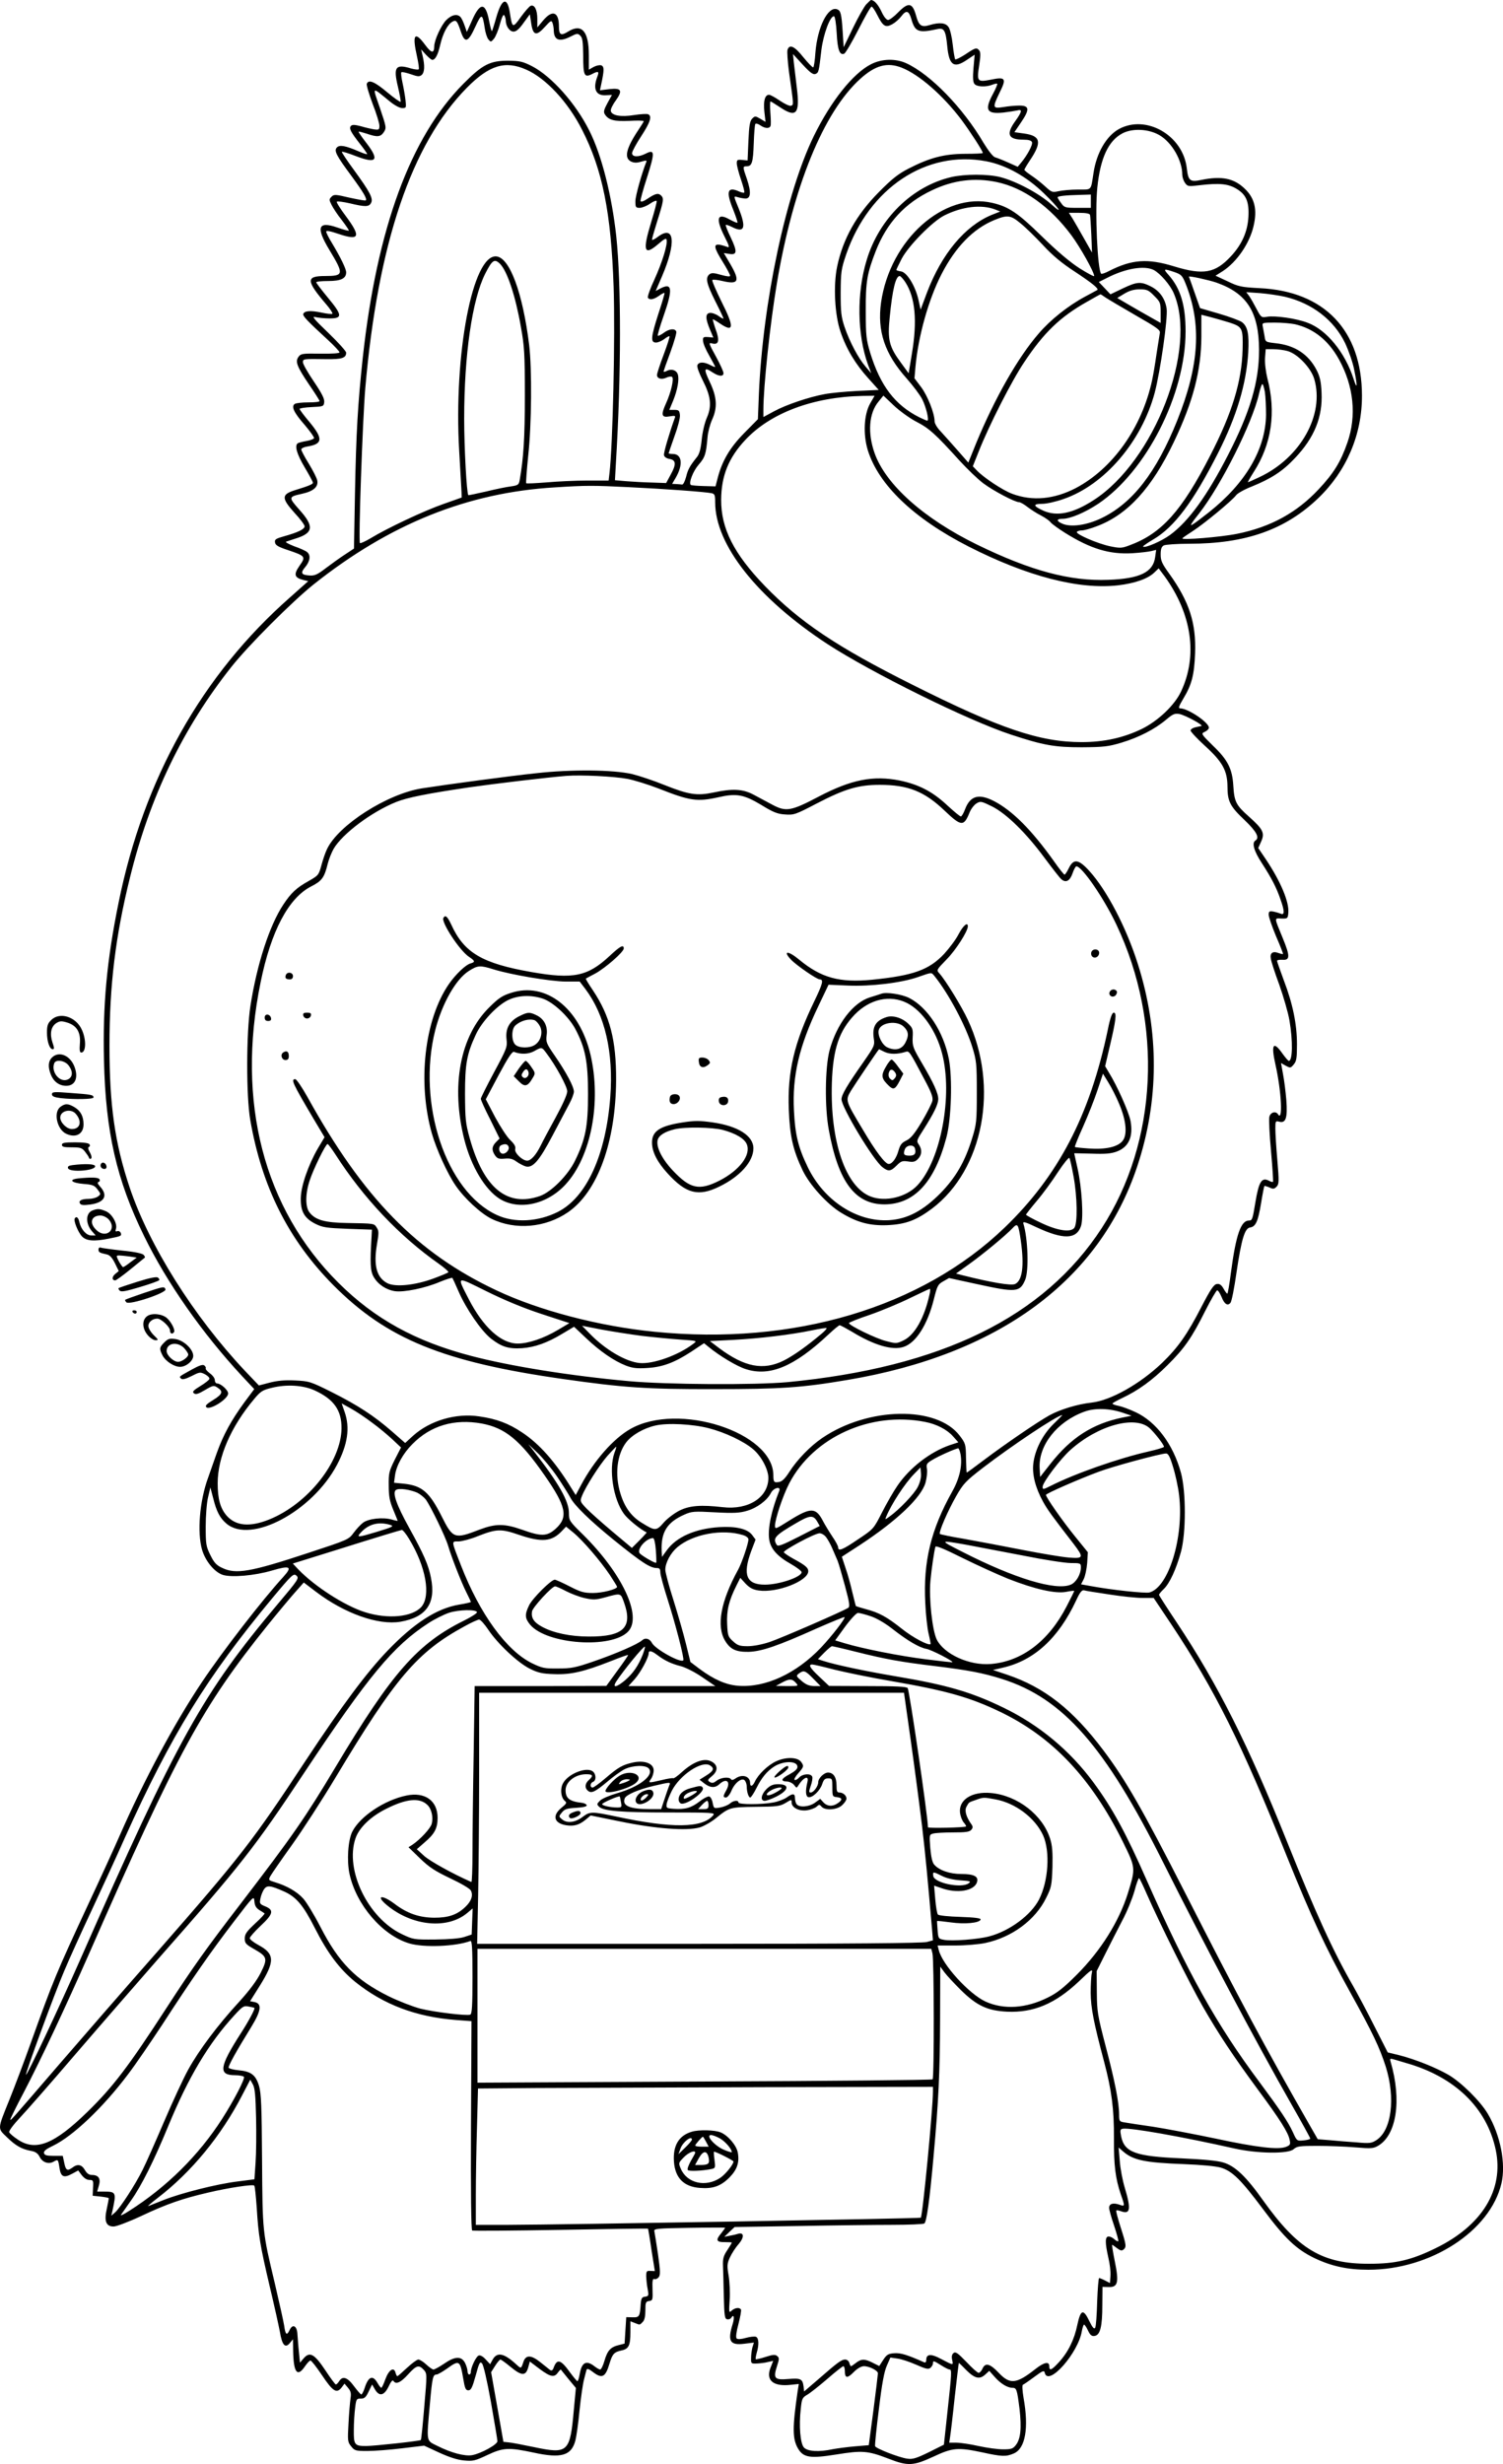<?xml version="1.0" encoding="UTF-8"?>
<svg xmlns="http://www.w3.org/2000/svg" version="1.0" viewBox="0 0 904.211 1481.858" preserveAspectRatio="xMidYMid meet">
  <g transform="translate(-586.748,1737) scale(0.1,-0.1)" fill="#000000" stroke="none">
    <path d="M11079 17344 c-13 -14 -49 -78 -80 -142 l-56 -116 -6 95 c-7 106 -12 125 -33 133 -55 21 -119 -107 -131 -261 -3 -46 -9 -86 -13 -88 -4 -2 -30 25 -59 60 -53 67 -84 82 -96 45 -3 -11 1 -70 9 -132 29 -204 29 -198 12 -204 -8 -3 -38 11 -66 30 -29 20 -58 36 -66 36 -25 0 -35 -38 -28 -102 l7 -61 -32 19 c-29 17 -32 17 -48 1 -14 -14 -19 -41 -23 -135 l-5 -117 -32 3 c-29 3 -33 1 -33 -20 0 -13 11 -56 25 -97 14 -41 23 -76 20 -79 -3 -3 -16 0 -30 6 -72 33 -82 1 -35 -113 15 -38 26 -72 24 -74 -2 -3 -22 6 -45 18 -77 44 -88 9 -33 -101 29 -57 32 -69 17 -63 -10 4 -30 10 -45 13 -40 6 -36 -17 17 -102 25 -40 45 -78 45 -84 0 -7 -18 -5 -55 5 -44 13 -58 13 -70 3 -25 -21 -17 -56 35 -160 28 -55 50 -102 50 -105 0 -4 -14 3 -30 15 -17 12 -40 20 -53 18 -27 -4 -26 -35 3 -103 l19 -45 -32 3 c-28 2 -32 -1 -30 -23 0 -14 17 -54 37 -88 20 -35 36 -66 36 -68 0 -3 -13 2 -30 11 -38 20 -69 19 -77 -1 -4 -10 10 -47 32 -91 49 -96 56 -154 25 -225 -13 -29 -27 -89 -31 -132 -6 -57 -14 -87 -29 -105 -43 -54 -54 -74 -65 -119 -7 -26 -17 -47 -24 -46 -6 1 -22 2 -36 3 l-24 1 20 34 c48 81 40 146 -16 146 -14 0 -25 2 -25 4 0 2 16 48 35 102 20 54 35 111 33 128 -3 27 -7 31 -33 31 l-31 0 23 55 c26 64 38 129 28 159 -8 25 -38 35 -65 21 -11 -6 -20 -8 -20 -4 0 4 18 56 41 117 22 60 38 116 35 123 -8 21 -43 17 -76 -8 -16 -12 -32 -19 -35 -17 -3 3 13 57 35 120 56 160 52 201 -18 165 l-30 -16 38 88 c87 203 76 314 -26 237 -18 -14 -34 -21 -34 -16 0 6 13 52 29 103 42 133 43 144 26 162 -18 17 -34 13 -85 -21 -21 -14 -36 -19 -39 -12 -2 6 16 71 40 145 47 148 46 168 -9 140 -43 -22 -82 -21 -82 3 0 10 25 56 55 102 55 84 67 122 41 132 -7 3 -45 1 -84 -5 -79 -13 -135 -3 -140 25 -2 9 11 37 29 61 44 62 36 78 -37 70 l-57 -7 7 34 c19 88 19 108 1 116 -11 3 -30 -1 -47 -10 l-28 -16 0 87 c0 145 -43 193 -125 142 -43 -27 -55 -20 -55 31 0 88 -39 102 -94 37 l-36 -43 0 51 c0 55 -17 88 -40 79 -8 -3 -35 -34 -59 -67 -49 -69 -52 -68 -66 24 -15 100 -49 89 -82 -27 -12 -43 -24 -80 -26 -82 -3 -2 -10 25 -17 61 -21 112 -54 114 -102 5 l-32 -71 -13 37 c-7 21 -18 44 -24 51 -19 23 -55 16 -88 -18 -30 -31 -71 -120 -71 -156 -1 -45 -17 -43 -54 7 -64 87 -80 65 -50 -68 9 -40 14 -75 10 -78 -3 -3 -23 -1 -45 5 -94 29 -108 9 -80 -108 11 -46 18 -87 17 -92 -2 -4 -38 21 -81 57 -76 64 -112 79 -123 51 -3 -7 13 -61 35 -120 23 -58 41 -118 41 -132 0 -24 -3 -26 -32 -22 -18 3 -54 11 -80 19 -35 9 -51 10 -59 2 -14 -14 -2 -37 57 -112 24 -30 42 -57 40 -58 -2 -2 -24 5 -49 16 -81 35 -115 41 -132 25 -20 -20 -6 -47 88 -174 71 -97 94 -136 85 -145 -3 -3 -46 5 -97 16 -85 20 -94 21 -109 6 -15 -15 -15 -19 0 -49 9 -18 36 -60 62 -92 25 -33 44 -61 42 -63 -2 -2 -34 6 -70 19 -116 40 -129 1 -47 -135 89 -147 87 -157 -26 -157 -117 0 -115 -28 11 -175 21 -25 36 -48 33 -52 -4 -3 -33 0 -65 7 -66 14 -103 11 -110 -8 -4 -13 23 -41 151 -159 37 -34 67 -67 67 -72 0 -6 -45 -9 -116 -8 -105 2 -117 0 -130 -18 -22 -29 -11 -58 61 -165 36 -52 65 -98 65 -102 0 -5 -30 -8 -67 -8 -38 0 -74 -4 -82 -9 -23 -15 -6 -52 59 -126 33 -39 58 -74 57 -80 -2 -5 -22 -13 -45 -17 -23 -4 -47 -10 -52 -13 -22 -13 -8 -64 40 -145 28 -47 50 -88 50 -93 0 -9 -24 -19 -105 -44 -85 -26 -86 -48 -6 -137 34 -36 61 -73 61 -81 0 -18 -41 -37 -123 -60 -50 -14 -58 -19 -55 -37 2 -17 19 -27 80 -47 104 -35 106 -39 67 -94 -36 -52 -31 -71 23 -85 l30 -7 -109 -97 c-530 -466 -881 -1090 -1032 -1836 -71 -347 -96 -617 -88 -950 10 -431 76 -719 242 -1057 137 -280 350 -584 588 -840 l74 -79 -59 -79 c-79 -108 -127 -195 -167 -307 -18 -52 -42 -119 -52 -148 -51 -139 -66 -328 -36 -432 20 -68 74 -134 124 -151 53 -17 192 -5 297 26 109 32 124 24 69 -37 -129 -141 -364 -445 -490 -633 -168 -251 -347 -586 -496 -925 -30 -69 -115 -255 -190 -415 -192 -413 -209 -454 -344 -830 -41 -115 -99 -268 -128 -340 -74 -183 -73 -173 -17 -227 53 -52 90 -73 145 -83 28 -5 42 -15 53 -36 16 -33 53 -46 82 -30 29 16 29 16 37 -35 8 -56 26 -64 76 -37 l37 20 21 -28 c14 -18 31 -29 46 -29 23 0 25 -3 22 -48 l-2 -47 48 -5 c26 -3 48 -7 49 -10 0 -3 -5 -31 -12 -63 -17 -75 -5 -107 41 -107 17 0 91 28 168 64 151 71 245 104 401 140 123 29 268 51 277 42 4 -3 10 -64 15 -134 10 -165 20 -225 78 -472 27 -113 54 -235 61 -272 13 -81 32 -103 60 -69 l19 23 1 -68 c2 -133 25 -163 71 -95 13 19 28 35 33 35 6 0 37 -40 70 -89 65 -97 87 -111 117 -74 l18 24 21 -25 c17 -20 20 -33 15 -65 -3 -22 -9 -89 -12 -150 -6 -103 -5 -112 16 -137 20 -26 27 -28 97 -28 42 0 136 7 209 16 l133 16 91 -42 c61 -28 111 -44 150 -47 53 -5 66 -2 140 33 96 45 128 46 279 14 165 -36 226 -18 250 73 6 23 18 105 25 182 8 77 20 160 27 185 6 25 13 51 15 58 3 9 14 6 37 -12 57 -44 77 -33 102 52 17 56 27 67 73 77 42 9 52 30 52 109 l0 66 26 -10 c32 -13 30 -13 48 6 11 10 16 34 16 69 0 48 2 54 23 57 21 3 22 7 20 70 -2 52 1 66 11 62 7 -3 19 2 26 11 11 13 10 37 -4 138 -10 67 -20 129 -22 139 -4 15 16 17 208 20 117 2 215 2 217 1 2 -1 -9 -16 -23 -34 -35 -41 -29 -54 23 -53 22 0 41 -1 41 -3 0 -2 -12 -22 -27 -45 -23 -34 -28 -51 -26 -97 1 -31 4 -114 5 -186 3 -111 5 -130 20 -133 9 -2 19 2 23 7 17 28 23 6 10 -36 -32 -103 -16 -129 71 -118 l57 7 -9 -29 c-4 -15 -8 -44 -8 -63 -1 -34 0 -35 34 -34 19 1 49 4 67 9 l32 7 -16 -41 c-30 -76 16 -115 122 -103 l48 5 -7 -44 c-32 -220 -32 -288 4 -347 32 -52 73 -58 229 -33 155 25 188 23 313 -25 118 -46 149 -44 271 12 115 54 147 57 297 25 114 -25 140 -26 186 -6 70 29 92 153 59 335 -7 43 -9 76 -4 78 5 2 36 23 68 47 53 39 60 42 64 24 22 -83 202 121 223 253 4 21 10 38 13 38 4 0 15 -16 24 -36 13 -27 22 -35 40 -32 33 5 46 56 46 184 l1 111 37 -1 c56 -2 63 28 37 155 -11 54 -18 99 -16 99 2 0 15 -9 29 -20 20 -15 29 -17 39 -9 19 16 18 26 -17 135 -17 53 -29 98 -26 100 2 3 15 1 28 -4 56 -21 62 11 24 138 -14 45 -28 119 -31 164 l-7 81 24 -21 c62 -55 129 -70 372 -79 101 -4 188 -12 219 -21 69 -21 120 -71 254 -250 132 -177 200 -241 309 -294 103 -49 199 -70 325 -70 374 0 733 233 800 519 28 118 -6 291 -82 419 -45 76 -159 189 -238 235 -77 44 -197 92 -294 117 l-70 17 -81 159 c-44 88 -102 196 -127 240 -121 210 -226 440 -398 869 -234 584 -416 945 -661 1314 -60 90 -109 166 -109 170 0 4 13 20 29 35 35 34 74 118 103 223 31 113 31 363 0 476 -47 171 -147 305 -272 364 -36 17 -82 34 -102 38 -21 4 -38 10 -38 14 0 3 26 18 58 33 96 45 183 108 273 198 102 101 146 164 228 328 34 67 66 122 71 122 6 0 17 -18 26 -39 17 -44 37 -57 54 -36 7 8 23 89 36 181 30 203 50 268 82 272 34 5 48 37 66 146 9 55 18 101 20 103 2 2 15 -2 30 -8 22 -11 29 -10 43 4 15 15 16 30 5 159 -7 79 -12 164 -12 191 0 45 1 47 24 41 39 -10 50 23 42 130 -4 50 -13 121 -20 157 l-12 66 28 -16 c28 -15 30 -15 49 8 16 19 19 39 19 120 0 121 -25 244 -79 385 -22 60 -41 113 -41 118 0 4 15 7 32 6 47 -4 47 22 3 129 -53 129 -53 121 -8 119 36 -1 38 0 41 34 6 65 -46 189 -135 322 l-46 68 17 38 c24 52 12 75 -72 150 -79 70 -89 90 -95 187 -6 101 -33 155 -122 240 -73 72 -73 73 -49 84 13 6 24 17 24 25 0 31 -124 115 -172 116 -13 0 -10 11 18 58 51 84 66 143 71 272 7 182 -34 310 -154 478 -45 62 -53 80 -53 117 0 34 5 47 19 55 11 5 80 10 153 10 339 0 578 84 776 274 170 163 264 383 263 618 -1 391 -226 627 -616 645 -110 6 -126 9 -192 41 l-73 34 43 27 c85 55 162 167 186 272 23 98 7 167 -53 224 -65 63 -139 78 -261 53 -69 -14 -79 -6 -88 71 -23 197 -244 324 -408 235 -76 -42 -135 -144 -153 -264 -17 -109 -8 -100 -94 -100 -42 0 -95 -5 -117 -10 -37 -8 -41 -7 -81 30 -23 21 -60 50 -83 65 -22 15 -41 30 -41 34 0 3 15 29 33 56 74 110 66 148 -35 162 l-58 8 40 59 c53 78 51 101 -10 101 -25 0 -69 -4 -97 -9 -65 -10 -66 -4 -21 89 42 84 34 94 -53 76 -82 -16 -86 -12 -71 85 9 57 9 80 1 90 -16 20 -23 18 -84 -23 -31 -20 -58 -33 -61 -30 -3 3 -10 43 -15 89 -5 45 -16 93 -25 105 -17 26 -54 30 -115 12 -48 -15 -64 -3 -80 55 -22 81 -46 85 -109 21 -24 -25 -51 -45 -60 -45 -10 0 -26 20 -40 51 -20 42 -44 69 -63 69 -2 0 -14 -12 -28 -26z m65 -62 c36 -71 50 -80 91 -58 18 10 42 31 54 47 30 40 46 36 61 -15 22 -78 42 -86 157 -61 40 9 50 -8 59 -101 11 -118 40 -138 120 -83 l45 30 -7 -80 c-5 -59 -3 -85 6 -96 14 -17 66 -20 106 -5 15 6 29 9 31 6 2 -2 -9 -30 -26 -61 -52 -97 -38 -122 62 -112 34 4 72 10 85 13 31 9 28 -8 -13 -65 -57 -79 -42 -111 50 -111 31 0 47 -5 51 -15 6 -15 -29 -80 -66 -124 l-20 -24 -58 26 c-31 14 -67 28 -78 31 -13 4 -40 39 -69 86 -124 212 -321 414 -466 480 -64 29 -146 27 -211 -6 -109 -55 -242 -223 -344 -431 -168 -344 -307 -998 -331 -1551 l-6 -153 -81 -82 c-86 -87 -133 -166 -160 -268 l-14 -54 -72 2 c-40 1 -74 4 -77 7 -13 13 14 83 48 122 38 44 44 62 53 164 2 30 15 78 27 105 34 74 30 137 -14 229 -38 80 -34 91 18 56 37 -24 65 -26 65 -4 0 10 -21 55 -46 101 -45 82 -45 84 -20 77 38 -9 44 19 18 88 -11 32 -18 58 -16 58 3 0 22 -11 42 -25 85 -58 88 -23 11 129 -34 69 -60 129 -56 132 4 4 31 1 61 -6 97 -23 107 -1 47 102 l-39 66 33 -5 c47 -8 49 14 9 98 -19 39 -33 74 -30 76 2 3 18 -3 35 -11 78 -41 90 -6 41 114 -29 71 -30 72 -7 65 12 -4 33 -8 47 -9 34 -2 38 37 11 117 -26 74 -26 77 -2 77 32 0 39 22 43 137 2 61 6 115 10 118 4 4 17 0 30 -9 27 -19 55 -21 61 -3 3 6 2 42 -1 80 -3 37 -2 67 1 67 3 0 28 -16 57 -35 98 -66 121 -40 101 118 -7 56 -15 125 -18 152 l-5 50 58 -63 c44 -48 63 -62 77 -57 20 8 21 14 36 145 12 95 53 206 76 202 6 -1 13 -46 16 -101 5 -101 18 -135 45 -124 8 3 46 68 85 144 39 77 74 139 80 139 5 0 20 -22 33 -48z m-2234 -34 c0 -35 23 -68 47 -68 16 0 34 15 60 52 l38 52 7 -46 c11 -83 31 -89 86 -27 32 35 37 38 43 22 4 -10 8 -32 8 -48 2 -58 35 -69 103 -34 37 19 42 19 57 4 13 -12 16 -38 17 -120 0 -121 7 -134 54 -110 38 20 44 16 30 -19 -26 -70 -8 -111 49 -109 l40 2 -27 -49 c-21 -39 -25 -53 -16 -67 22 -35 55 -44 147 -40 48 3 87 2 87 -2 0 -3 -14 -26 -31 -51 -75 -112 -89 -171 -44 -192 18 -8 35 -8 61 0 27 8 34 8 30 -1 -26 -64 -66 -205 -66 -237 0 -36 2 -40 26 -40 14 0 42 11 62 25 20 14 38 21 40 16 2 -5 -13 -62 -33 -127 -53 -173 -43 -205 41 -133 38 33 50 39 52 26 6 -30 -27 -135 -73 -237 -26 -55 -43 -104 -40 -110 10 -16 34 -12 67 11 16 12 31 19 33 17 2 -2 -14 -57 -36 -123 -46 -143 -49 -175 -15 -175 13 0 35 10 50 21 15 12 29 19 31 17 3 -3 -13 -52 -35 -111 -22 -58 -40 -113 -40 -122 0 -22 27 -30 57 -16 14 7 30 8 34 4 12 -12 -7 -93 -36 -157 -33 -72 -28 -89 21 -80 30 5 36 4 32 -7 -32 -88 -69 -212 -66 -226 2 -11 15 -20 33 -23 40 -7 42 -32 7 -95 l-27 -50 -85 3 c-47 1 -116 5 -154 8 l-69 6 6 107 c32 522 32 1078 2 1360 -27 246 -88 489 -162 635 -81 163 -227 327 -345 388 -55 28 -73 32 -143 33 -110 0 -155 -23 -270 -139 -318 -320 -520 -869 -605 -1646 -30 -279 -40 -452 -47 -817 l-6 -332 -56 -37 c-31 -20 -83 -58 -115 -82 -48 -37 -66 -45 -95 -43 -51 3 -58 15 -27 51 29 35 34 71 11 90 -8 7 -43 23 -78 35 -35 14 -56 25 -47 28 8 3 33 11 55 18 108 33 114 73 24 173 -68 77 -67 78 18 97 67 15 97 42 89 80 -3 15 -26 60 -51 101 -25 40 -45 78 -45 85 0 7 17 15 38 18 91 15 94 47 13 145 -34 40 -61 76 -61 81 0 4 33 9 73 11 70 3 72 4 75 30 2 20 -14 52 -62 123 -36 53 -66 105 -66 116 0 21 0 21 143 19 91 -1 117 7 117 39 0 9 -48 62 -107 119 -88 84 -102 102 -78 95 17 -4 55 -8 85 -8 79 0 78 19 -10 125 -38 46 -70 88 -70 92 0 5 32 8 72 8 76 0 108 15 108 52 0 21 -32 87 -84 174 -20 32 -36 64 -36 71 0 8 25 3 75 -14 125 -42 136 -18 44 106 -34 45 -59 85 -55 88 3 4 39 -1 79 -10 92 -22 114 -22 127 3 14 26 -7 66 -104 199 -42 57 -74 106 -72 108 3 3 41 -9 85 -26 125 -48 143 -25 62 80 -27 35 -48 65 -46 67 2 2 24 -4 49 -12 64 -22 83 -20 103 10 16 25 15 30 -24 145 -46 133 -51 129 56 42 31 -26 63 -43 78 -43 25 0 25 2 20 48 -3 26 -11 73 -18 104 -7 32 -10 60 -7 63 3 4 29 -2 56 -11 42 -15 53 -16 66 -5 18 15 20 56 6 115 l-9 39 29 -32 c16 -17 33 -31 38 -31 18 0 34 29 48 91 16 69 45 124 74 139 22 12 28 5 50 -60 24 -72 44 -65 86 27 39 85 44 84 58 -8 4 -26 13 -55 21 -65 15 -18 16 -18 34 3 10 12 27 52 36 88 12 43 21 61 26 53 5 -7 9 -21 9 -30z m124 -297 c117 -51 251 -195 335 -361 123 -240 175 -499 190 -945 10 -296 -5 -957 -25 -1122 l-5 -43 -127 0 c-70 0 -180 -5 -246 -11 -65 -5 -120 -8 -123 -5 -2 2 3 75 12 163 21 189 23 526 6 668 -39 315 -117 525 -197 533 -143 14 -258 -587 -224 -1171 7 -117 13 -227 14 -245 l1 -34 -110 -39 c-115 -40 -338 -145 -438 -206 -32 -19 -61 -32 -64 -29 -10 10 16 738 32 931 76 872 278 1469 611 1807 134 136 231 166 358 109z m2258 12 c105 -41 249 -167 360 -314 52 -70 128 -187 128 -199 0 -3 -48 -5 -108 -5 -125 -1 -210 -23 -337 -88 -63 -32 -101 -62 -180 -142 -134 -135 -216 -280 -251 -447 -24 -114 -15 -291 20 -393 35 -104 90 -195 168 -281 l62 -69 -129 -6 c-72 -4 -159 -12 -195 -19 -95 -17 -236 -65 -307 -104 l-63 -34 0 43 c0 139 40 515 81 760 98 584 281 1031 502 1231 91 82 163 101 249 67z m1551 -406 c75 -44 137 -152 137 -237 0 -14 7 -36 16 -49 16 -23 20 -23 88 -15 117 14 171 9 220 -20 60 -35 79 -78 74 -170 -5 -89 -39 -166 -105 -237 -95 -102 -165 -115 -342 -61 -159 49 -254 42 -390 -27 -24 -13 -46 -20 -49 -17 -22 23 -38 376 -23 518 18 178 67 282 151 326 61 32 158 27 223 -11z m-1042 -157 c120 -23 243 -92 347 -193 92 -89 122 -136 42 -64 -73 65 -211 138 -305 162 -76 19 -212 19 -295 0 -234 -55 -433 -249 -508 -497 -62 -200 -58 -453 8 -633 l19 -50 -34 40 c-44 51 -97 151 -127 240 -20 60 -23 89 -23 205 1 126 3 141 33 230 138 400 483 629 843 560z m63 -125 c162 -34 321 -148 449 -320 54 -73 137 -221 137 -245 0 -5 -39 16 -87 46 -58 37 -137 104 -228 193 -144 141 -199 178 -298 201 -292 67 -615 -222 -669 -599 -24 -172 22 -309 153 -456 39 -44 82 -101 95 -127 23 -46 43 -128 30 -128 -4 0 -26 10 -49 21 -146 74 -233 189 -294 386 -24 80 -27 103 -27 253 -1 176 8 226 60 360 67 171 176 289 337 365 129 62 258 78 391 50z m566 -115 l0 -40 -79 0 c-76 0 -80 1 -100 29 -12 16 -21 31 -21 34 0 8 51 13 133 15 l67 2 0 -40z m-575 -50 l30 -12 -53 -21 c-160 -67 -299 -233 -388 -467 l-38 -102 -13 59 c-19 84 -70 167 -106 171 -15 2 -27 6 -27 9 0 3 15 33 32 67 42 79 185 224 256 260 107 54 224 68 307 36z m570 -32 c2 -7 5 -61 8 -120 l4 -107 -47 83 c-26 46 -57 100 -69 120 l-23 36 61 0 c41 0 63 -4 66 -12z m-418 -51 c29 -23 89 -82 134 -130 58 -63 113 -109 193 -161 103 -68 145 -102 135 -110 -2 -1 -35 -19 -74 -40 -101 -54 -209 -140 -278 -221 -126 -145 -264 -388 -376 -658 l-48 -119 -64 73 c-35 40 -81 91 -101 113 -21 21 -38 49 -38 62 0 48 -42 154 -81 206 l-40 53 6 70 c17 185 79 405 156 555 84 164 191 274 317 326 80 33 99 31 159 -19z m-3132 -243 c44 -44 93 -191 126 -379 21 -116 24 -160 24 -415 0 -255 -8 -375 -31 -507 -5 -28 -10 -32 -52 -38 -26 -3 -94 -17 -151 -31 -57 -13 -105 -23 -106 -22 -10 11 -25 284 -25 460 0 384 48 715 126 871 42 83 56 93 89 61z m3934 -38 c39 -21 99 -90 120 -140 144 -334 -117 -1008 -481 -1243 -125 -81 -222 -101 -304 -64 -62 28 -64 41 -7 41 27 0 84 13 129 29 247 85 469 345 548 638 34 129 80 451 72 507 -9 60 -42 107 -96 134 -60 30 -83 28 -169 -13 l-73 -35 -35 37 -35 37 48 24 c112 58 226 77 283 48z m123 -12 c41 -14 48 -21 67 -67 99 -245 84 -493 -49 -825 -126 -314 -269 -498 -456 -588 -87 -42 -182 -56 -234 -34 -38 16 -39 30 0 30 46 0 134 37 214 90 290 195 526 659 526 1037 0 157 -30 257 -101 338 -35 39 -32 41 33 19z m-1618 -61 c60 -93 73 -232 39 -433 l-19 -115 -46 63 c-71 96 -82 138 -68 273 16 167 36 249 60 249 5 0 21 -17 34 -37z m1870 -2 c186 -65 257 -178 258 -406 0 -191 -53 -372 -188 -634 -125 -243 -235 -395 -346 -477 -53 -39 -153 -82 -164 -71 -2 2 26 22 62 43 126 74 241 227 389 519 113 223 170 415 182 605 6 111 -3 156 -38 183 -15 10 -77 33 -139 51 l-113 33 -33 94 c-18 52 -33 94 -34 95 -2 7 120 -20 164 -35z m-373 -80 c37 -37 39 -42 39 -101 l0 -62 -62 35 c-35 20 -94 53 -131 75 l-68 40 43 26 c30 18 57 26 92 26 43 0 53 -4 87 -39z m788 -6 c163 -39 294 -140 361 -279 21 -45 46 -116 54 -158 21 -101 19 -127 -3 -58 -51 160 -163 297 -277 339 -67 26 -194 44 -244 36 -34 -6 -36 -4 -63 47 -15 29 -35 64 -44 77 l-18 24 85 -6 c47 -4 114 -14 149 -22z m-1081 -4 c15 -10 96 -58 179 -106 133 -76 152 -90 148 -108 -2 -12 -11 -69 -20 -127 -8 -58 -20 -127 -26 -155 -61 -285 -236 -532 -459 -650 -131 -68 -261 -80 -382 -35 -58 21 -176 100 -215 142 l-23 24 36 90 c62 157 199 426 274 537 117 176 214 270 375 361 44 25 81 46 83 46 2 0 15 -8 30 -19z m750 -152 c74 -25 78 -33 75 -161 -5 -192 -63 -382 -195 -638 -171 -333 -292 -468 -484 -539 -48 -18 -56 -19 -119 -6 -75 16 -207 73 -199 86 3 5 16 9 29 9 14 0 54 11 90 25 186 69 332 230 464 506 116 242 165 431 166 635 l0 131 55 -14 c30 -8 83 -23 118 -34z m390 -9 c113 -26 201 -97 264 -210 90 -162 108 -341 51 -503 -40 -115 -82 -183 -172 -279 -132 -141 -288 -227 -490 -268 -98 -20 -342 -40 -330 -27 3 4 32 24 65 45 69 45 237 184 258 214 8 11 50 35 94 52 118 48 186 92 260 171 117 123 167 247 160 394 -3 67 -10 97 -30 136 -50 96 -132 149 -247 161 -60 7 -61 7 -66 43 -4 20 -8 46 -11 59 -4 21 -2 22 73 22 43 0 97 -5 121 -10z m-45 -161 c60 -16 141 -101 161 -168 63 -214 -82 -474 -329 -590 -36 -17 -67 -31 -70 -31 -2 0 13 27 34 60 108 167 137 360 83 565 -10 41 -16 91 -14 123 l4 52 46 0 c26 0 64 -5 85 -11z m-136 -246 c4 -27 7 -88 7 -138 -3 -207 -123 -411 -344 -586 -93 -73 -117 -89 -104 -68 4 8 25 36 46 62 132 169 320 543 360 720 7 31 16 57 20 57 4 0 10 -21 15 -47z m-2375 -70 c-37 -66 -43 -184 -14 -280 65 -209 276 -411 607 -580 352 -179 662 -260 899 -233 101 12 178 39 217 76 l27 26 36 -48 c164 -227 200 -477 99 -692 -38 -82 -138 -177 -235 -225 -111 -54 -229 -80 -363 -80 -252 0 -492 81 -1020 346 -450 225 -676 376 -886 593 -187 194 -264 346 -263 519 1 144 45 252 145 359 152 163 409 259 706 265 l72 1 -27 -47z m278 -109 c78 -40 116 -75 260 -234 47 -51 112 -114 145 -138 61 -45 188 -112 213 -112 8 0 31 -13 51 -29 20 -15 56 -39 81 -51 25 -13 50 -31 57 -40 7 -10 46 -38 87 -64 155 -97 269 -131 406 -123 47 3 98 9 114 13 l29 7 -6 -43 c-12 -91 -91 -130 -282 -137 -230 -9 -466 54 -790 212 -321 157 -549 361 -616 550 -43 122 -34 240 23 309 l30 37 62 -59 c34 -32 94 -76 136 -98z m-1725 -394 c211 -10 455 -28 493 -36 19 -4 22 -11 22 -55 0 -256 254 -576 675 -852 268 -174 846 -460 1105 -545 194 -64 262 -76 425 -76 133 1 160 4 240 28 103 31 199 80 268 138 40 34 52 39 80 34 35 -7 148 -68 132 -72 -5 -1 -22 -5 -37 -8 -16 -4 -28 -12 -28 -19 0 -7 38 -48 85 -91 107 -97 136 -150 137 -245 0 -90 15 -120 103 -203 72 -69 92 -106 65 -123 -23 -14 -8 -65 39 -136 58 -90 87 -145 112 -218 25 -70 25 -96 2 -86 -10 4 -30 10 -45 13 -24 4 -28 1 -28 -19 0 -14 20 -71 44 -129 25 -57 44 -106 42 -107 -2 -2 -14 1 -28 6 -34 13 -52 -1 -45 -35 2 -16 25 -87 51 -157 25 -71 53 -167 61 -214 21 -123 19 -243 -4 -243 -4 0 -21 20 -39 45 -55 78 -69 55 -41 -69 36 -161 45 -346 15 -297 -14 21 -45 12 -52 -15 -4 -15 1 -108 10 -207 9 -99 14 -182 12 -184 -2 -3 -13 0 -24 6 -44 23 -61 -4 -82 -129 -17 -104 -19 -110 -39 -110 -48 0 -78 -85 -108 -312 -9 -71 -19 -128 -22 -128 -3 0 -14 14 -23 31 -13 22 -24 30 -40 27 -18 -2 -38 -32 -93 -138 -85 -165 -140 -243 -236 -336 -133 -127 -309 -226 -424 -239 -84 -9 -190 -41 -255 -77 -75 -42 -262 -170 -390 -266 -58 -44 -106 -79 -107 -78 -1 1 -3 41 -4 88 -1 82 -3 88 -38 134 -137 181 -551 174 -827 -14 -71 -48 -150 -129 -198 -204 -24 -38 -43 -57 -60 -60 -32 -6 -36 -2 -36 41 -2 257 -570 441 -859 278 -103 -58 -220 -191 -299 -340 l-31 -58 -27 43 c-97 158 -192 265 -295 333 -82 55 -154 82 -259 97 -140 21 -295 -25 -397 -116 l-48 -44 -80 70 c-107 93 -203 156 -362 236 -128 64 -136 66 -220 70 -62 3 -107 -1 -153 -13 l-65 -17 -84 88 c-308 327 -577 754 -694 1104 -89 266 -121 494 -121 850 0 365 36 661 124 1015 119 484 319 898 610 1265 104 131 363 390 495 496 457 363 926 552 1452 583 187 12 227 12 448 1z m-1894 -5432 c115 -53 162 -119 161 -228 -2 -201 -202 -454 -435 -548 -117 -47 -201 -39 -256 23 -38 44 -54 100 -54 195 0 157 80 341 220 507 38 46 51 54 106 67 88 22 189 16 258 -16z m344 -193 c39 -28 94 -74 123 -101 l52 -49 -38 -74 c-34 -69 -37 -81 -36 -155 0 -64 6 -95 27 -145 15 -36 27 -66 27 -67 0 -1 -17 2 -37 8 -53 15 -139 5 -171 -19 -15 -11 -40 -38 -57 -61 -30 -41 -33 -42 -273 -121 -348 -115 -436 -130 -518 -90 -35 16 -49 32 -71 77 -26 52 -28 66 -28 172 0 63 6 142 14 175 l14 60 17 -65 c20 -81 41 -120 80 -153 147 -124 517 74 665 354 64 122 79 222 46 317 l-18 52 56 -31 c31 -17 88 -55 126 -84z m4520 58 l50 -17 -55 -11 c-179 -37 -309 -120 -433 -278 l-62 -79 -3 52 c-8 137 104 280 268 340 64 24 154 21 235 -7z m-420 -67 c-65 -64 -111 -154 -121 -237 -8 -67 13 -147 58 -229 28 -51 57 -90 183 -253 64 -84 62 -91 -27 -84 -40 3 -165 24 -278 46 -113 22 -270 52 -349 66 -79 13 -146 27 -149 30 -9 9 47 138 97 226 44 77 57 91 162 172 179 137 445 314 477 317 2 0 -22 -24 -53 -54z m-773 13 c69 -13 133 -46 169 -87 l32 -36 -52 -17 c-118 -41 -240 -135 -314 -243 -23 -33 -65 -106 -93 -161 -51 -100 -51 -100 -144 -162 -94 -64 -120 -74 -120 -49 0 8 -16 38 -36 67 -20 30 -44 70 -54 89 -44 86 -74 87 -205 5 -81 -51 -85 -53 -85 -30 0 39 49 185 86 255 145 277 488 433 816 369z m-2666 -10 c140 -26 230 -99 376 -309 132 -189 146 -254 68 -324 -51 -46 -86 -47 -200 -6 -108 38 -160 38 -258 1 -150 -58 -160 -55 -227 79 -74 147 -118 185 -226 197 l-61 6 6 45 c8 58 48 131 104 187 110 112 253 154 418 124z m4018 -28 c31 -29 86 -99 86 -112 0 -4 -44 -17 -97 -29 -176 -40 -439 -132 -583 -205 -48 -24 -50 -24 -50 -6 0 26 108 169 168 222 166 148 389 209 476 130z m-2653 0 c98 -25 212 -79 268 -127 49 -42 91 -121 91 -172 0 -117 -120 -194 -274 -176 -131 15 -199 10 -260 -20 -30 -15 -73 -47 -95 -72 -45 -52 -52 -52 -134 -1 -62 38 -102 93 -127 175 -35 113 -21 234 34 307 34 45 106 86 176 102 73 17 224 9 321 -16z m-912 -291 c32 -47 67 -103 79 -125 24 -48 118 -139 262 -256 171 -138 219 -169 260 -169 15 0 20 -6 20 -26 0 -15 20 -88 44 -163 48 -150 102 -359 94 -366 -17 -17 -168 67 -188 104 -14 27 -40 34 -59 17 -26 -24 -160 -82 -294 -128 -107 -37 -133 -42 -212 -42 -82 -1 -96 2 -158 32 -153 76 -313 296 -426 587 -60 154 -59 145 -14 145 21 1 72 14 113 31 115 45 141 46 249 9 138 -47 199 -42 260 24 l24 25 44 -36 c57 -47 161 -168 219 -254 24 -37 44 -69 44 -72 0 -14 -88 -37 -145 -37 -55 0 -75 6 -141 40 -43 22 -83 40 -89 40 -22 0 -133 -111 -154 -153 -28 -57 -26 -79 6 -118 101 -119 492 -146 590 -40 85 91 -36 348 -271 581 -84 82 -86 86 -86 132 0 70 -61 178 -209 368 l-35 45 58 -55 c31 -30 83 -93 115 -140z m345 143 c-35 -99 -8 -278 57 -367 22 -31 99 -94 137 -112 1 0 -18 -22 -43 -47 l-46 -46 -117 98 c-64 54 -135 117 -157 140 -37 39 -39 43 -27 73 21 55 105 187 155 244 27 30 50 54 52 54 1 0 -3 -17 -11 -37z m2082 -8 c12 -67 -5 -145 -50 -225 -128 -229 -175 -421 -162 -670 3 -69 12 -152 20 -185 8 -33 13 -61 12 -62 -11 -12 -107 39 -172 91 -92 73 -138 98 -218 119 -32 9 -59 17 -60 19 -1 2 -10 39 -21 83 -10 44 -28 110 -41 146 l-22 67 108 70 c221 145 368 284 395 374 8 29 12 66 9 84 -5 28 -2 34 32 54 35 22 141 69 156 70 4 0 10 -16 14 -35z m1278 -75 c14 -44 31 -121 37 -172 30 -251 -63 -555 -179 -585 -25 -6 -225 15 -349 38 l-62 11 16 31 c9 18 18 61 21 97 l4 65 -77 95 c-74 91 -175 235 -175 250 0 8 198 95 320 140 82 31 367 108 402 109 13 1 24 -19 42 -79z m-1535 -122 c-21 -42 -113 -138 -171 -179 -25 -18 -27 -19 -20 -2 32 78 114 203 169 259 l38 39 3 -37 c2 -23 -5 -52 -19 -80z m-3011 -35 c18 -9 41 -28 52 -42 31 -45 117 -222 133 -276 21 -71 80 -222 111 -283 14 -28 26 -53 26 -56 0 -2 -32 -10 -71 -16 -134 -23 -270 -110 -431 -278 -127 -133 -271 -326 -495 -665 -314 -477 -385 -569 -886 -1141 -194 -220 -460 -526 -592 -679 -304 -353 -295 -343 -295 -332 0 4 35 76 79 159 107 205 247 503 398 845 530 1207 677 1477 1069 1965 67 83 144 175 171 205 l48 54 75 -57 c172 -130 373 -201 506 -179 157 27 215 111 184 265 -15 76 -42 139 -130 298 -78 141 -104 215 -80 230 19 12 84 2 128 -17z m2177 10 c-46 -114 -70 -227 -60 -291 8 -56 49 -102 131 -148 35 -20 64 -42 64 -49 0 -29 -135 -75 -221 -75 -111 0 -135 58 -83 200 l27 71 -20 27 c-28 38 -98 54 -198 48 -145 -9 -258 -59 -316 -139 l-29 -40 -2 34 c-5 114 32 174 136 220 45 20 58 21 186 14 111 -6 148 -4 191 9 60 17 122 63 144 107 17 33 63 43 50 12z m228 -182 l16 -28 -125 -64 c-104 -53 -127 -61 -134 -49 -25 40 -10 56 117 130 81 48 103 50 126 11z m-2573 -20 c32 -9 24 -13 -81 -45 -107 -32 -118 -33 -93 -5 46 52 105 69 174 50z m118 -85 c102 -167 133 -343 74 -410 -55 -61 -202 -75 -340 -31 -120 38 -301 154 -400 257 l-33 35 228 71 c296 93 416 129 428 131 6 0 25 -23 43 -53z m2010 22 c19 -6 32 -16 32 -26 0 -25 -40 -142 -62 -182 -105 -191 -132 -339 -78 -428 31 -51 65 -67 140 -66 79 2 177 36 409 140 91 40 167 71 169 69 7 -7 -75 -113 -142 -184 -150 -157 -335 -242 -499 -229 -73 6 -145 38 -229 100 l-57 43 -27 110 c-15 61 -49 179 -75 262 -27 84 -49 167 -49 183 0 42 32 101 72 135 93 79 270 112 396 73z m499 -12 c10 -13 27 -43 37 -67 10 -24 25 -58 32 -74 7 -17 27 -86 45 -153 28 -105 31 -125 18 -132 -35 -22 -403 -182 -472 -205 -45 -15 -98 -25 -131 -25 -47 0 -61 4 -88 29 -30 27 -33 34 -36 104 -4 81 10 140 55 230 l24 48 32 -35 c24 -25 44 -36 79 -41 109 -16 298 57 298 116 0 21 -18 36 -88 74 -31 17 -57 35 -59 40 -3 12 184 113 214 114 12 1 30 -10 40 -23z m-1024 -78 c3 -40 4 -74 2 -76 -5 -6 -92 45 -100 58 -16 26 41 90 81 90 7 0 14 -30 17 -72z m1868 32 c63 -12 216 -41 341 -65 124 -25 254 -45 287 -45 59 0 61 -1 61 -26 0 -42 -29 -91 -61 -104 -90 -38 -339 38 -649 196 -144 73 -144 73 21 44z m250 -204 c160 -63 287 -92 351 -79 26 5 48 8 48 5 0 -2 -20 -43 -45 -91 -108 -210 -269 -332 -456 -348 -129 -11 -282 59 -326 147 -27 55 -48 249 -38 354 7 74 23 182 30 204 3 8 54 -13 162 -67 87 -43 210 -99 274 -125z m-4393 -153 c-453 -539 -599 -802 -1188 -2138 -128 -290 -320 -698 -326 -692 -6 5 173 492 229 622 30 72 105 237 166 367 61 131 152 328 201 439 278 617 493 965 885 1437 120 144 129 152 146 136 17 -15 11 -24 -113 -171z m1735 78 c31 -16 81 -35 113 -42 50 -11 65 -11 123 5 95 26 92 26 112 -29 55 -152 -2 -208 -211 -207 -111 0 -214 22 -280 58 -51 27 -68 54 -62 93 4 25 120 151 139 151 6 0 36 -13 66 -29z m3269 -20 c75 -12 166 -21 201 -21 l65 0 105 -157 c265 -399 423 -716 697 -1399 148 -367 233 -549 379 -813 137 -247 178 -334 215 -449 60 -191 35 -385 -57 -443 -28 -18 -41 -20 -117 -13 -47 3 -119 9 -160 13 l-75 6 -46 80 c-272 475 -434 778 -750 1398 -257 504 -361 685 -493 860 -185 246 -355 380 -581 456 l-84 28 56 13 c190 42 338 177 445 406 22 48 34 63 47 60 9 -3 78 -14 153 -25z m-3805 -106 c2 -6 -32 -28 -74 -49 -283 -139 -437 -314 -777 -883 -182 -304 -256 -411 -571 -822 -207 -269 -286 -380 -445 -625 -229 -353 -323 -477 -477 -627 -199 -194 -310 -238 -417 -167 -26 17 -50 37 -53 45 -3 8 24 44 63 86 38 40 189 212 336 384 147 171 370 427 495 570 500 567 582 671 880 1121 388 584 536 763 747 900 38 25 95 53 125 63 59 19 162 21 168 4z m2369 -25 c36 -12 87 -42 129 -75 92 -72 162 -113 205 -121 30 -5 164 -74 157 -80 -1 -2 -72 6 -157 17 -156 19 -387 65 -492 97 l-56 17 60 83 c34 46 68 82 77 82 10 0 44 -9 77 -20z m-2301 -81 c56 -84 179 -200 251 -235 48 -24 75 -30 145 -32 100 -4 178 14 341 78 55 22 102 39 104 37 2 -1 -27 -44 -64 -94 l-67 -92 -396 -1 -396 0 -6 -407 c-4 -223 -7 -489 -7 -590 0 -102 -3 -183 -7 -181 -112 49 -248 125 -283 156 l-45 41 48 42 c60 51 77 85 77 147 0 103 -76 157 -187 134 -132 -27 -279 -125 -326 -217 -26 -51 -34 -175 -17 -254 40 -186 197 -369 358 -418 88 -27 282 -19 369 14 10 4 13 -41 13 -216 0 -177 -3 -223 -14 -227 -22 -8 -212 15 -299 36 -45 12 -131 45 -192 75 -197 98 -299 201 -410 417 -37 72 -84 149 -103 170 -38 42 -99 77 -169 98 -41 13 -42 13 -28 39 8 14 66 98 129 186 63 88 181 270 262 405 361 602 492 755 775 909 41 23 81 41 89 41 8 0 33 -28 55 -61z m929 -150 c-26 -66 -58 -112 -105 -153 -53 -45 -80 -49 -54 -8 44 67 165 215 172 209 2 -3 -4 -24 -13 -48z m1284 17 c176 -44 268 -61 477 -86 195 -24 287 -41 400 -77 367 -116 620 -403 970 -1103 241 -482 565 -1093 774 -1459 61 -107 111 -198 111 -202 0 -4 -18 -9 -40 -11 -40 -4 -41 -3 -64 48 -28 62 -78 136 -199 299 -261 349 -435 662 -682 1220 -124 282 -206 432 -318 584 -142 193 -327 347 -542 451 -195 95 -344 138 -655 190 -177 30 -357 68 -428 91 l-34 11 38 39 c21 21 42 39 47 39 4 0 70 -15 145 -34z m-1195 -20 c45 -34 87 -53 143 -67 26 -7 84 -36 127 -66 l78 -53 -262 0 -261 0 37 41 c35 39 85 130 85 157 0 18 18 15 53 -12z m1064 -87 c65 -16 219 -48 343 -69 330 -57 472 -97 655 -185 314 -151 547 -397 737 -780 78 -159 78 -158 31 -310 -53 -170 -163 -346 -308 -491 -77 -77 -117 -109 -172 -136 -133 -67 -267 -75 -377 -25 -99 46 -260 222 -281 310 l-7 27 108 0 c60 0 141 7 179 15 160 34 301 138 366 271 32 64 34 76 38 186 2 89 -1 130 -14 170 -45 143 -196 260 -355 275 -116 11 -197 -41 -187 -120 3 -21 13 -47 23 -58 9 -10 15 -21 13 -23 -6 -7 -229 -12 -229 -5 0 62 -111 822 -122 837 -8 9 -69 12 -242 12 l-231 1 -57 54 c-58 54 -70 75 -44 75 8 0 68 -14 133 -31z m-127 -54 l44 -45 -39 0 c-30 1 -49 9 -75 31 -34 29 -34 31 -16 45 29 21 38 18 86 -31z m-105 -25 c18 -20 17 -20 -51 -20 l-69 1 35 19 c45 25 63 25 85 0z m693 -357 c23 -164 53 -392 67 -508 21 -182 31 -287 60 -622 l5 -62 -37 -10 c-26 -7 -473 -11 -1372 -11 l-1333 0 6 293 c3 160 6 500 6 755 l0 462 1278 0 1278 0 42 -297z m507 -344 c122 -22 240 -112 288 -217 43 -97 32 -275 -25 -386 -48 -93 -177 -189 -299 -221 -67 -18 -224 -30 -272 -21 -34 6 -35 8 -39 59 -2 28 -4 53 -3 54 1 2 38 -2 82 -8 84 -12 173 -4 180 17 3 8 -34 13 -122 16 -68 2 -129 8 -135 14 -5 5 -12 46 -16 92 l-7 82 44 -15 c95 -34 198 -17 214 36 11 34 -18 49 -94 49 -70 0 -133 22 -163 56 -12 13 -19 46 -24 100 -6 79 -6 81 17 87 13 4 67 7 120 7 76 0 99 3 110 16 10 12 10 19 1 32 -31 43 -43 82 -31 105 16 29 12 27 56 42 47 17 47 17 118 4z m-3418 -32 c26 -23 38 -74 28 -114 -6 -27 -68 -94 -115 -126 l-25 -16 69 -67 c56 -54 90 -76 182 -120 64 -30 117 -61 124 -73 15 -29 4 -64 -33 -99 -49 -47 -101 -65 -187 -65 -91 1 -163 26 -238 83 -78 59 -118 51 -45 -9 152 -125 363 -145 482 -45 l32 27 -3 -79 -3 -78 -45 -15 c-29 -9 -92 -14 -175 -15 -127 -1 -132 0 -199 32 -204 96 -345 386 -280 576 22 65 93 133 187 179 119 60 198 67 244 24z m3096 -428 c26 -14 69 -24 111 -27 61 -4 67 -6 51 -18 -44 -32 -207 2 -213 44 -4 27 -1 27 51 1z m1232 -106 c77 -176 264 -551 339 -681 93 -162 183 -298 332 -500 131 -177 182 -257 190 -301 6 -27 3 -32 -22 -42 -47 -18 -173 -4 -424 50 -129 27 -298 59 -375 71 -77 11 -155 23 -172 26 -31 5 -33 7 -33 47 0 72 -26 204 -81 412 -49 188 -52 207 -53 325 l-1 126 52 104 c29 58 75 148 102 200 28 52 60 131 73 176 12 46 25 81 28 79 4 -2 24 -44 45 -92z m-5189 12 c74 -33 116 -83 185 -219 77 -152 150 -249 245 -326 169 -135 362 -209 604 -228 l94 -7 -3 -626 c-2 -400 1 -629 7 -633 5 -3 245 -1 533 4 287 5 524 9 525 7 1 -1 11 -59 21 -129 l20 -126 -26 1 c-23 2 -26 -2 -26 -33 1 -19 4 -54 9 -77 7 -38 6 -42 -16 -45 -19 -2 -23 -10 -26 -43 -5 -77 -8 -82 -49 -81 l-38 1 -5 -79 -5 -80 -35 -9 c-50 -12 -68 -33 -86 -94 -8 -29 -20 -53 -26 -53 -5 0 -21 9 -35 20 -49 38 -76 23 -88 -47 -4 -24 -10 -43 -14 -43 -3 0 -24 25 -46 55 -54 75 -76 81 -96 28 -6 -18 -13 -22 -22 -16 -6 5 -33 26 -59 47 -56 45 -88 45 -102 1 -14 -42 -13 -41 -44 -13 -72 66 -113 75 -140 29 l-16 -29 -27 29 c-16 18 -33 27 -42 23 -16 -6 -47 -72 -47 -99 0 -8 -4 -15 -10 -15 -5 0 -10 9 -10 20 0 12 -7 34 -15 50 -22 42 -61 40 -126 -5 -28 -19 -57 -35 -64 -35 -6 0 -26 14 -43 30 -18 17 -39 30 -48 30 -8 0 -39 -23 -68 -50 -29 -27 -55 -50 -58 -50 -3 0 -8 9 -11 21 -10 37 -40 18 -61 -39 -10 -28 -21 -52 -25 -52 -3 0 -14 14 -23 30 -28 49 -55 38 -77 -32 -7 -21 -16 -38 -20 -38 -4 0 -24 23 -44 50 -40 54 -68 63 -89 30 -7 -11 -16 -20 -20 -20 -4 0 -32 38 -63 85 -66 99 -94 115 -131 72 l-22 -26 -6 62 c-4 34 -7 82 -9 107 -2 53 -29 68 -48 26 -16 -34 -25 -26 -32 28 -4 25 -29 138 -56 253 -75 315 -74 306 -77 740 -2 325 -5 402 -18 448 -20 67 -48 88 -125 95 -30 3 -56 10 -58 15 -3 11 44 96 136 245 60 98 66 141 19 150 l-26 5 59 94 c91 146 90 191 -9 244 -29 16 -52 34 -52 41 0 7 29 40 65 74 76 71 82 95 29 117 -34 14 -36 17 -30 47 3 18 13 42 21 55 18 27 38 25 121 -12z m-148 -112 c15 -9 29 -18 31 -20 3 -2 -23 -30 -57 -61 -51 -48 -62 -63 -62 -90 0 -28 6 -35 55 -63 81 -46 84 -57 41 -143 -24 -48 -69 -108 -132 -177 -127 -138 -240 -289 -304 -405 -29 -52 -94 -193 -145 -312 -51 -119 -109 -251 -130 -292 -44 -89 -134 -227 -165 -255 l-23 -20 7 30 c24 110 22 115 -51 115 l-41 0 10 35 c13 42 -1 65 -41 65 -18 0 -31 9 -43 30 -19 33 -44 38 -74 15 -31 -23 -41 -18 -50 28 l-9 42 -55 0 c-43 0 -55 4 -58 17 -2 12 13 24 53 43 120 57 304 232 454 432 45 59 136 193 204 296 175 270 293 440 431 620 120 157 121 158 124 122 2 -26 11 -40 30 -52z m4049 -260 c10 -34 11 -749 1 -758 -3 -4 -621 -10 -1372 -13 l-1366 -7 0 403 0 402 1365 0 1365 0 7 -27z m168 -218 c98 -97 162 -127 281 -133 159 -7 289 47 432 182 76 73 84 78 78 51 -4 -16 -7 -70 -7 -120 1 -91 18 -178 81 -415 45 -170 60 -284 59 -460 -1 -163 9 -241 41 -336 26 -74 26 -75 -10 -62 -37 12 -60 5 -60 -20 0 -10 13 -58 30 -107 16 -49 28 -91 25 -93 -3 -3 -13 2 -23 11 -10 10 -26 17 -35 17 -22 0 -22 -37 -2 -126 9 -36 15 -86 13 -110 l-3 -44 -29 15 c-15 8 -32 15 -36 15 -4 0 -9 -64 -12 -142 -2 -79 -7 -149 -12 -157 -6 -10 -16 1 -35 40 -36 75 -52 71 -72 -21 -18 -90 -56 -166 -111 -226 -45 -49 -58 -54 -58 -24 0 31 -32 24 -86 -19 -112 -88 -151 -92 -218 -21 -53 56 -81 63 -98 25 -6 -14 -17 -25 -23 -25 -7 0 -40 30 -74 66 -52 54 -65 63 -77 53 -10 -8 -13 -21 -8 -42 7 -33 8 -33 -68 7 -59 32 -88 30 -88 -5 0 -13 -5 -19 -12 -16 -103 46 -143 58 -181 55 -36 -3 -45 -8 -66 -40 l-24 -37 -38 19 c-48 25 -70 25 -102 0 -14 -11 -27 -20 -30 -20 -3 0 -7 9 -10 20 -3 11 -14 20 -25 20 -22 0 -44 -16 -162 -119 l-85 -73 -3 28 c-6 48 -17 53 -92 47 -83 -7 -92 3 -68 78 14 42 14 50 1 60 -11 10 -26 9 -69 -5 -31 -10 -58 -16 -60 -14 -2 3 1 20 6 39 15 50 12 89 -5 96 -9 3 -36 0 -61 -7 -28 -8 -49 -9 -55 -3 -6 6 -2 38 11 87 11 42 18 81 15 87 -9 14 -36 11 -56 -7 -16 -15 -17 -11 -12 64 3 43 0 109 -6 146 -10 59 -10 71 7 109 11 24 34 60 52 80 36 42 35 74 -3 63 -12 -4 -35 -9 -52 -12 l-30 -6 31 30 31 29 384 6 c211 4 465 7 564 7 99 0 186 4 193 8 14 9 32 138 56 407 30 330 38 503 39 819 l1 319 25 -34 c14 -19 57 -65 96 -104z m-4247 -110 c6 -5 -38 -86 -85 -158 -126 -197 -133 -247 -32 -247 26 0 51 -5 54 -10 7 -12 -60 -141 -131 -252 -141 -220 -333 -410 -558 -553 -32 -21 -55 -32 -51 -25 5 7 32 46 61 87 62 87 138 239 224 448 120 291 242 497 399 667 48 52 55 57 84 51 18 -3 33 -7 35 -8z m6926 -331 c296 -83 489 -271 542 -524 50 -238 -82 -454 -361 -590 -147 -72 -241 -94 -400 -94 -282 -1 -428 86 -638 380 -103 145 -169 208 -240 229 -34 11 -122 19 -252 25 -278 12 -343 36 -363 133 -7 37 -5 42 10 45 43 8 358 -48 673 -119 139 -31 323 -33 355 -4 20 18 36 20 144 20 66 0 169 -4 227 -9 95 -8 109 -7 138 10 110 65 142 273 75 503 -6 20 -4 22 12 18 10 -3 46 -13 78 -23z m-6916 -329 c2 -93 1 -215 -3 -270 l-7 -101 -101 -13 c-124 -15 -337 -69 -444 -111 -43 -17 -85 -34 -93 -37 -8 -3 16 18 55 48 204 156 383 374 510 620 l48 92 16 -29 c12 -22 16 -68 19 -199z m4072 156 c0 -102 -62 -747 -73 -758 -6 -5 -2156 -42 -2479 -43 l-198 0 0 178 c0 97 3 282 7 409 l6 233 351 3 c193 1 809 3 1369 5 l1017 2 0 -29z m-101 -1642 c58 -26 74 -29 86 -19 8 7 15 19 15 26 0 19 4 18 50 -11 22 -14 44 -25 50 -25 14 0 13 -20 -12 -249 l-22 -203 -90 -45 c-76 -37 -98 -44 -131 -39 -50 7 -188 61 -193 75 -2 6 8 107 23 224 18 151 32 226 48 261 l21 48 42 -6 c24 -3 74 -20 113 -37z m-2439 -14 c66 -54 90 -55 105 -3 l10 36 58 -44 c66 -49 89 -54 111 -22 9 12 17 20 18 17 2 -2 23 -28 46 -57 l44 -53 -12 -127 c-23 -262 -34 -272 -243 -228 -67 14 -135 27 -151 28 l-30 3 -37 210 -37 209 24 38 c13 21 28 38 32 38 4 0 32 -20 62 -45z m-119 -211 c21 -121 39 -226 39 -235 0 -20 -98 -74 -152 -84 -44 -8 -127 14 -210 56 -68 34 -65 17 -44 256 14 156 18 173 40 173 7 0 35 16 62 35 75 54 79 51 98 -58 10 -61 15 -72 31 -72 16 0 24 16 44 88 21 78 26 87 38 74 9 -9 30 -100 54 -233z m2861 191 c51 -50 80 -56 114 -24 l23 21 32 -36 c35 -40 77 -66 107 -66 25 0 28 -8 43 -127 13 -114 7 -180 -22 -217 -18 -23 -28 -26 -78 -26 -31 0 -97 9 -147 20 -49 11 -109 20 -133 20 l-43 0 5 33 c3 17 16 125 28 240 13 114 24 207 25 207 1 0 22 -20 46 -45z m-3265 3 c20 -23 20 -24 3 -220 -9 -109 -18 -200 -21 -202 -6 -6 -281 -36 -330 -36 -69 0 -74 8 -73 97 0 43 4 103 8 133 6 52 9 56 34 55 22 0 31 8 47 42 l21 43 18 -31 c26 -43 55 -36 82 20 13 28 23 40 28 33 14 -24 44 -11 88 38 51 56 65 60 95 28z m2533 -7 c0 -44 15 -46 54 -6 22 22 45 35 61 35 33 0 85 -27 84 -43 0 -6 -12 -106 -27 -222 l-28 -210 -83 -7 c-46 -4 -106 -12 -133 -17 -83 -18 -152 -14 -174 10 -22 24 -31 129 -19 234 6 58 9 66 38 83 18 10 72 53 121 95 49 43 93 77 97 77 5 0 9 -13 9 -29z M9093 12720 c-161 -17 -532 -67 -687 -91 -209 -33 -503 -221 -571 -365 -10 -20 -25 -64 -34 -98 -16 -58 -18 -61 -76 -94 -74 -41 -106 -71 -153 -142 -83 -125 -159 -359 -198 -610 -25 -160 -26 -542 -1 -685 70 -404 230 -721 499 -993 323 -325 661 -463 1388 -566 358 -51 499 -61 905 -60 398 0 523 8 800 55 912 153 1516 598 1744 1284 132 396 133 811 4 1217 -68 217 -186 443 -291 559 -66 73 -96 77 -125 17 -10 -21 -22 -38 -25 -38 -4 0 -32 35 -62 78 -136 191 -251 306 -362 364 -91 47 -143 33 -174 -47 -9 -25 -21 -45 -26 -45 -6 0 -43 31 -83 68 -88 82 -170 124 -284 148 -161 32 -292 6 -489 -97 -165 -87 -196 -92 -277 -49 -33 18 -84 45 -114 61 -64 34 -125 38 -241 13 -100 -21 -149 -13 -295 45 -66 27 -154 56 -195 66 -113 26 -364 29 -577 5z m549 -34 c42 -8 128 -35 190 -59 187 -74 230 -80 360 -51 106 24 150 16 254 -46 73 -45 98 -55 144 -58 54 -4 63 -1 193 67 168 87 249 111 377 111 170 0 269 -39 391 -156 100 -95 115 -96 150 -9 9 22 28 46 42 54 23 14 30 12 91 -18 87 -43 206 -159 318 -311 47 -63 92 -121 101 -128 27 -23 51 -10 67 36 8 23 18 42 23 42 34 0 167 -194 241 -351 282 -595 248 -1307 -88 -1824 -348 -536 -965 -838 -1891 -927 -194 -18 -729 -15 -955 6 -352 32 -713 90 -949 152 -333 87 -579 222 -797 439 -450 447 -616 1089 -469 1806 63 311 169 510 306 579 63 32 78 53 98 135 7 28 23 68 36 91 53 90 227 221 376 281 68 27 183 50 439 88 154 22 472 60 585 69 88 7 287 -3 367 -18z M8535 11850 c-15 -25 98 -198 155 -235 36 -24 37 -31 8 -39 -28 -7 -90 -66 -130 -124 -147 -213 -190 -592 -102 -900 27 -94 93 -240 142 -311 52 -77 153 -170 217 -201 142 -69 324 -54 460 40 178 123 287 422 289 795 1 239 -37 386 -140 540 -25 37 -44 68 -42 70 2 1 27 15 56 30 61 33 172 130 172 151 0 26 -22 14 -85 -45 -132 -123 -218 -141 -469 -97 -298 52 -406 116 -483 284 -24 51 -36 62 -48 42z m303 -310 c103 -32 340 -72 432 -73 l85 0 35 -46 c117 -156 169 -380 149 -648 -26 -347 -142 -603 -315 -691 -119 -60 -261 -68 -367 -19 -306 140 -483 671 -371 1112 41 160 124 306 201 355 55 35 68 36 151 10z M8942 11399 c-52 -16 -76 -32 -131 -87 -176 -173 -232 -473 -150 -796 41 -161 125 -301 213 -356 116 -71 286 -34 397 88 153 167 215 495 149 779 -66 282 -270 440 -478 372z m192 -35 c63 -22 154 -107 194 -181 61 -115 77 -197 77 -393 0 -195 -15 -271 -78 -400 -42 -87 -143 -189 -212 -213 -197 -68 -339 49 -422 349 -25 89 -27 116 -28 264 0 182 11 242 65 358 36 78 125 173 193 207 61 30 139 33 211 9z M8990 11258 c-59 -30 -83 -75 -75 -140 5 -44 1 -55 -75 -196 -44 -82 -80 -154 -80 -160 0 -7 25 -63 57 -125 l56 -114 -21 -21 c-26 -26 -28 -49 -6 -81 14 -19 23 -22 58 -19 31 3 48 -1 71 -18 17 -12 42 -25 56 -29 42 -10 80 33 160 185 39 74 84 159 100 189 16 29 29 63 29 76 0 30 -46 116 -115 216 -51 74 -54 83 -49 123 8 54 -15 99 -62 121 -42 20 -52 19 -104 -7z m95 -24 c8 -4 23 -20 31 -36 19 -37 5 -89 -31 -112 -32 -21 -94 -20 -117 1 -24 22 -25 94 0 116 33 30 84 43 117 31z m70 -198 c56 -74 125 -200 125 -229 0 -19 -27 -79 -69 -156 -38 -69 -79 -146 -91 -171 -28 -56 -58 -90 -81 -90 -29 0 -78 47 -72 70 4 14 -5 30 -29 53 -19 17 -60 80 -92 139 l-56 107 77 145 c58 108 82 144 93 140 41 -16 87 -14 120 4 47 26 46 27 75 -12z m-228 -562 c8 -20 -21 -49 -41 -41 -19 8 -21 43 -3 50 23 10 38 7 44 -9z M8989 10944 l-31 -46 31 -31 c35 -36 53 -32 83 20 17 28 17 30 -8 66 -13 20 -29 37 -34 37 -5 0 -23 -21 -41 -46z m57 -19 c9 -23 -15 -48 -32 -34 -10 8 -11 15 -1 30 14 23 26 24 33 4z M11635 11753 c-16 -32 -56 -85 -87 -119 -91 -97 -186 -131 -434 -156 -196 -19 -306 11 -439 121 -66 55 -101 55 -49 0 31 -33 155 -119 173 -119 25 0 18 -26 -33 -132 -121 -250 -162 -424 -153 -651 6 -160 25 -243 83 -365 42 -88 149 -206 233 -256 95 -58 172 -78 276 -74 111 5 175 29 270 100 309 234 404 733 215 1135 -38 82 -135 239 -171 279 -19 20 -18 21 44 85 56 57 127 169 127 198 0 29 -28 5 -55 -46z m-148 -250 c87 -107 190 -301 230 -430 25 -82 27 -100 27 -273 0 -173 -2 -191 -28 -275 -43 -141 -99 -237 -191 -331 -104 -105 -198 -155 -308 -162 -195 -12 -394 118 -491 321 -57 118 -75 194 -82 337 -11 210 31 388 148 632 l60 126 117 -5 c137 -6 321 16 421 51 83 29 80 29 97 9z M11170 11394 c-8 -3 -39 -13 -69 -22 -102 -32 -200 -160 -243 -319 -27 -103 -30 -343 -4 -480 57 -311 158 -446 335 -446 179 1 301 133 372 402 30 111 37 358 15 472 -32 164 -129 312 -240 368 -45 22 -136 36 -166 25z m154 -56 c91 -46 176 -167 211 -303 66 -251 -7 -642 -148 -793 -66 -71 -192 -102 -281 -68 -152 58 -245 332 -234 684 7 206 44 313 138 411 91 93 212 120 314 69z M11200 11253 c-64 -21 -86 -57 -76 -127 7 -42 4 -48 -62 -143 -98 -139 -132 -197 -132 -224 1 -50 190 -364 246 -408 36 -28 50 -26 86 10 27 27 35 29 69 24 30 -5 42 -2 58 14 25 25 27 58 6 88 -15 21 -13 26 29 91 61 96 87 149 88 181 1 35 -28 99 -99 219 -53 90 -57 101 -55 152 3 50 0 58 -26 83 -37 36 -93 53 -132 40z m105 -58 c29 -28 31 -54 10 -94 -21 -42 -60 -52 -109 -30 -31 14 -60 72 -52 104 12 47 112 60 151 20z m-116 -151 c31 -15 78 -15 126 0 22 7 22 8 112 -162 43 -80 54 -109 50 -132 -4 -16 -32 -72 -64 -126 -44 -73 -66 -100 -93 -113 -27 -13 -37 -25 -47 -60 -13 -47 -38 -81 -59 -81 -21 0 -77 73 -156 207 -105 175 -105 175 -72 232 22 36 166 250 170 251 0 0 15 -7 33 -16z m183 -581 c8 -30 -2 -43 -32 -43 -35 0 -40 8 -29 38 10 27 54 31 61 5z M11196 10953 c-30 -52 -26 -70 20 -114 27 -25 38 -20 65 33 l21 41 -30 40 c-16 23 -34 43 -40 45 -5 1 -22 -19 -36 -45z m58 -35 c7 -12 6 -21 -4 -33 -12 -14 -15 -14 -28 -2 -9 9 -11 23 -7 36 7 24 23 24 39 -1z M12433 11644 c-3 -8 -1 -20 5 -26 16 -16 42 -2 42 22 0 24 -38 28 -47 4z M7587 11506 c-7 -18 1 -26 25 -26 11 0 18 7 18 20 0 23 -35 28 -43 6z M12543 11404 c-8 -22 18 -37 36 -20 7 8 10 19 7 25 -10 16 -36 13 -43 -5z M7692 11263 c2 -10 12 -18 23 -18 11 0 21 8 23 18 3 13 -3 17 -23 17 -20 0 -26 -4 -23 -17z M12532 11177 c-108 -515 -298 -879 -620 -1189 -501 -482 -1270 -711 -2107 -627 -334 33 -695 128 -951 249 -478 225 -800 554 -1137 1163 -33 59 -66 107 -73 107 -28 0 -18 -22 112 -242 l64 -107 -40 -67 c-57 -98 -102 -227 -103 -299 -2 -80 22 -122 88 -155 44 -22 67 -25 195 -30 l145 -5 -2 -40 c-10 -161 -8 -210 13 -245 26 -45 75 -77 127 -85 54 -8 182 18 271 56 39 16 72 26 75 24 2 -3 19 -39 37 -81 46 -106 137 -238 195 -284 64 -50 106 -63 187 -58 78 6 152 32 246 89 l67 40 72 -68 c84 -80 169 -138 241 -166 40 -15 67 -18 126 -14 92 5 165 32 266 98 l77 51 26 -21 c69 -57 174 -119 226 -135 144 -46 291 16 496 208 33 31 63 56 68 56 5 0 38 -18 74 -39 132 -81 244 -114 311 -91 74 24 143 133 181 284 21 84 25 92 57 110 l35 20 170 -37 c234 -51 256 -49 288 26 23 55 17 248 -11 339 -4 14 13 9 80 -23 161 -75 240 -73 267 8 16 50 5 232 -21 347 -11 50 -20 90 -20 90 0 1 48 -1 106 -2 82 -3 116 0 151 13 71 27 99 89 82 183 -10 54 -81 213 -131 293 l-22 37 27 115 c38 161 44 207 25 207 -10 0 -21 -29 -36 -103z m69 -447 c42 -99 50 -184 20 -221 -29 -37 -102 -53 -203 -46 -44 3 -81 7 -84 9 -2 3 20 58 50 124 29 65 68 163 86 218 l33 99 33 -54 c19 -30 48 -88 65 -129z m-4716 -302 c170 -265 386 -492 622 -658 34 -24 60 -47 58 -51 -3 -4 -44 -21 -93 -39 -110 -40 -229 -52 -276 -26 -63 34 -82 107 -61 231 12 70 12 83 -1 102 -16 26 -13 25 -179 28 -133 2 -190 18 -225 63 -27 33 -26 114 1 194 23 70 96 218 107 218 4 0 25 -28 47 -62z m4441 -133 c23 -125 25 -284 4 -310 -23 -28 -103 -16 -204 33 -47 22 -86 44 -86 47 0 3 29 40 65 83 36 42 93 120 127 173 35 53 66 91 69 85 4 -6 15 -56 25 -111z m-317 -388 c21 -150 9 -239 -35 -259 -24 -11 -142 9 -317 53 l-38 10 78 56 c84 60 223 175 262 217 31 33 35 26 50 -77z m-2884 -439 l168 -55 -69 -41 c-86 -51 -178 -82 -242 -82 -100 0 -208 98 -296 270 -71 139 -77 136 107 45 107 -53 222 -101 332 -137z m2334 115 c-31 -140 -89 -241 -154 -273 -43 -21 -46 -21 -107 -5 -61 15 -223 94 -223 108 0 4 57 27 126 50 69 24 177 69 240 100 63 30 117 56 120 56 4 1 3 -16 -2 -36z m-1729 -247 c69 -8 172 -18 229 -22 103 -7 104 -7 80 -25 -91 -70 -244 -124 -324 -116 -83 8 -207 81 -298 175 l-48 49 118 -23 c65 -12 174 -29 243 -38z m1080 13 c-89 -75 -169 -132 -229 -162 -122 -60 -234 -38 -385 74 l-58 44 138 7 c158 8 349 31 474 57 47 10 87 16 90 14 3 -3 -11 -18 -30 -34z M7460 11251 c0 -15 6 -21 21 -21 14 0 19 5 17 17 -5 26 -38 29 -38 4z M7572 11041 c-20 -12 -10 -46 13 -46 14 0 20 7 20 24 0 27 -13 35 -33 22z M10072 10983 c3 -32 25 -40 53 -19 16 12 17 16 6 30 -7 9 -24 16 -38 16 -21 0 -24 -4 -21 -27z M9898 10773 c-7 -27 1 -43 22 -43 23 0 44 26 36 45 -8 21 -53 19 -58 -2z M10207 10772 c-12 -2 -17 -11 -15 -25 4 -31 52 -31 56 -1 3 23 -12 33 -41 26z M9975 10620 c-137 -21 -185 -52 -185 -121 0 -56 31 -117 94 -186 111 -122 185 -141 311 -79 124 60 205 150 205 230 0 76 -93 134 -245 156 -79 11 -108 11 -180 0z m240 -45 c78 -21 131 -52 145 -86 27 -64 -43 -157 -164 -219 -123 -62 -177 -50 -283 63 -65 70 -99 140 -89 181 7 28 44 51 103 65 63 15 224 12 288 -4z M10535 6777 c-50 -24 -107 -79 -127 -123 -13 -28 -28 -31 -28 -6 0 40 -47 55 -87 27 -14 -10 -24 -12 -28 -5 -10 16 -61 11 -86 -9 -18 -14 -27 -16 -41 -8 -16 10 -14 14 14 37 39 33 34 71 -12 90 -41 17 -103 -7 -168 -65 -27 -25 -51 -42 -54 -39 -3 2 -34 -2 -69 -11 -82 -19 -83 -19 -65 7 9 12 16 35 16 51 0 41 -53 62 -122 48 -65 -14 -91 -29 -168 -95 -36 -31 -71 -56 -77 -56 -18 0 -16 27 2 34 22 8 19 53 -6 66 -41 23 -143 -19 -173 -72 -20 -33 -15 -88 10 -109 13 -10 10 -16 -21 -41 -57 -47 -45 -93 29 -105 47 -7 78 2 116 33 l31 26 182 -37 c210 -43 395 -57 474 -35 26 8 70 33 98 56 80 65 85 66 239 68 126 1 145 3 179 23 36 22 37 22 37 3 0 -31 44 -53 91 -47 22 3 49 13 58 21 16 15 19 15 31 1 21 -25 96 -20 125 10 14 13 25 30 25 38 0 19 -21 37 -42 37 -15 0 -18 8 -18 44 0 48 -19 76 -51 76 -24 0 -59 -34 -59 -58 0 -24 -28 -62 -45 -62 -12 0 -12 6 0 40 8 22 12 47 9 55 -9 22 -58 18 -79 -5 -10 -11 -22 -17 -27 -14 -5 3 5 21 22 40 34 39 35 43 17 68 -22 30 -93 31 -152 3z m130 -33 c0 -13 -16 -27 -47 -44 -52 -27 -57 -43 -15 -44 15 -1 33 -10 42 -21 14 -19 16 -19 25 -3 31 50 66 64 55 21 -13 -53 -11 -87 6 -91 24 -5 70 39 83 79 9 27 16 34 36 34 24 0 25 -3 25 -55 0 -53 1 -55 28 -58 33 -4 34 -16 5 -36 -31 -22 -64 -20 -87 5 l-19 21 -31 -23 c-36 -26 -97 -31 -112 -8 -5 7 -9 24 -9 37 0 27 -14 28 -50 2 -16 -11 -52 -25 -81 -30 -68 -13 -209 -13 -209 0 0 16 -31 12 -51 -6 -10 -9 -36 -20 -58 -24 -39 -7 -39 -6 -46 27 -3 19 -12 36 -20 39 -7 3 -34 -10 -59 -30 -51 -39 -88 -49 -156 -44 -42 3 -45 5 -42 28 2 14 16 50 31 80 48 95 181 184 230 153 27 -17 23 -32 -20 -59 l-43 -27 23 -18 c38 -31 69 -34 95 -10 45 42 73 16 41 -39 -18 -32 -18 -40 0 -40 9 0 24 19 34 43 21 49 66 81 81 57 6 -8 10 -24 10 -35 0 -31 11 -65 21 -65 5 0 22 26 38 58 31 62 62 99 104 127 57 37 142 37 142 -1z m-894 -10 c33 -40 -55 -109 -190 -148 -45 -13 -93 -33 -104 -45 -19 -19 -20 -22 -6 -36 26 -26 129 -35 423 -35 252 0 277 -1 265 -16 -65 -79 -248 -81 -587 -8 -142 30 -156 30 -197 -1 -45 -35 -94 -42 -124 -18 -23 19 -23 19 -3 43 16 20 30 25 86 28 44 3 66 8 63 16 -2 6 -14 12 -28 14 -75 8 -99 27 -99 76 0 51 59 96 124 96 41 0 45 -9 16 -35 -24 -21 -26 -48 -5 -65 21 -17 43 -6 116 55 35 30 82 64 104 75 49 24 127 27 146 4z m123 -101 c-4 -10 -17 -46 -28 -80 l-21 -63 -65 0 c-125 0 -171 20 -154 65 9 22 81 53 174 75 100 23 104 24 94 3z m-291 -100 c6 -31 5 -33 -22 -33 -40 0 -91 11 -91 20 0 8 100 52 106 46 1 0 4 -16 7 -33z m527 -18 c0 -21 -5 -25 -32 -25 l-31 0 23 25 c13 14 27 25 32 25 4 0 8 -11 8 -25z M10554 6715 c-21 -19 -33 -34 -25 -35 17 0 81 47 81 61 0 17 -16 9 -56 -26z M10479 6611 c-33 -33 -39 -71 -11 -71 10 0 41 11 69 25 77 39 83 75 12 75 -31 0 -47 -7 -70 -29z m91 5 c0 -6 -44 -33 -67 -40 -33 -10 -29 10 5 28 25 14 62 21 62 12z M10022 6616 c-46 -12 -72 -37 -72 -68 0 -10 6 -21 14 -24 32 -12 147 71 131 95 -7 13 -16 13 -73 -3z m38 -20 c0 -8 -71 -48 -77 -43 -8 9 7 28 31 37 23 10 46 12 46 6z M9595 6691 c-33 -19 -85 -76 -85 -92 0 -24 143 14 183 49 53 46 -32 84 -98 43z m55 -30 c-8 -5 -26 -12 -40 -16 -22 -7 -23 -6 -11 9 7 9 25 16 40 16 19 -1 22 -3 11 -9z M9313 6470 c-23 -9 -29 -21 -17 -33 10 -10 64 14 64 29 0 16 -15 17 -47 4z M9733 6596 c-31 -14 -50 -47 -38 -66 20 -32 111 19 103 58 -4 22 -26 25 -65 8z m20 -38 c-13 -12 -25 -19 -29 -15 -10 10 16 37 34 37 13 0 12 -4 -5 -22z M10029 4550 c-78 -23 -114 -84 -107 -180 7 -98 59 -151 157 -158 78 -6 125 11 177 63 46 47 61 90 50 150 -8 43 -59 103 -103 121 -35 15 -132 17 -174 4z m171 -41 c31 -18 70 -63 70 -82 0 -3 -23 4 -51 16 -55 25 -108 87 -74 87 10 0 34 -9 55 -21z m-85 -19 l16 -30 -41 0 c-22 0 -40 3 -40 7 0 7 41 53 46 53 2 0 10 -13 19 -30z m-85 12 c0 -4 -18 -26 -40 -47 l-41 -40 12 33 c13 39 69 83 69 54z m20 -78 c0 -3 -12 -25 -26 -49 -14 -25 -23 -49 -19 -55 6 -9 84 -6 144 6 22 5 23 8 17 54 -4 28 -5 50 -3 50 13 0 117 -53 117 -59 0 -18 -48 -77 -79 -98 -88 -59 -201 -33 -238 55 -14 34 -14 35 18 68 28 29 69 46 69 28z m81 -31 c7 -36 -2 -43 -52 -43 l-30 0 22 40 c27 48 50 49 60 3z M6175 11235 c-20 -19 -25 -34 -25 -74 0 -55 16 -101 35 -101 10 0 9 10 -2 41 -17 52 -9 95 23 116 21 13 31 14 64 4 58 -17 84 -58 78 -127 -3 -38 -1 -54 8 -54 29 0 32 76 4 137 -35 79 -134 110 -185 58z M6180 11010 c-23 -23 -25 -58 -6 -104 17 -42 51 -66 92 -66 54 0 75 49 49 116 -26 68 -94 95 -135 54z m99 -46 c29 -37 27 -72 -4 -86 -47 -21 -102 44 -81 98 9 24 62 17 85 -12z M6180 10789 c0 -12 13 -18 53 -23 82 -9 197 -7 197 4 0 16 -14 18 -137 27 -101 8 -113 7 -113 -8z M6229 10712 c-41 -34 -18 -136 38 -161 57 -26 103 -1 103 57 0 48 -17 80 -52 102 -41 25 -59 25 -89 2z m93 -39 c41 -46 29 -93 -22 -93 -31 0 -70 39 -70 69 0 41 63 56 92 24z M6240 10485 c0 -12 13 -15 59 -15 52 0 62 -3 80 -26 11 -14 22 -30 24 -37 2 -7 8 -8 13 -4 5 5 1 21 -8 37 -11 19 -13 30 -5 33 6 2 7 9 3 15 -5 8 -36 12 -87 12 -64 0 -79 -3 -79 -15z M6475 10371 c-8 -15 3 -31 21 -31 9 0 14 7 12 17 -4 20 -24 28 -33 14z M6303 10363 c-23 -3 -30 -8 -26 -19 10 -26 163 -15 163 12 0 14 -57 17 -137 7z M6337 10283 c-60 -7 -39 -27 33 -33 55 -4 66 -9 84 -33 21 -28 21 -29 2 -43 -11 -8 -36 -14 -55 -14 -43 0 -63 -11 -52 -28 6 -10 22 -11 61 -6 87 12 110 54 58 110 -14 16 -16 23 -7 26 7 2 9 10 5 16 -7 12 -48 13 -129 5z M6423 10090 c-42 -17 -41 -82 0 -127 l20 -23 -26 0 c-30 0 -62 36 -72 80 -6 29 -19 38 -28 22 -8 -13 20 -83 44 -108 26 -27 72 -31 161 -13 75 15 78 16 72 34 -4 9 -13 14 -21 11 -10 -4 -13 -1 -8 14 10 31 -24 91 -61 106 -38 16 -50 16 -81 4z m97 -52 c56 -61 -16 -123 -75 -63 -42 41 -28 85 27 85 15 0 36 -10 48 -22z M6460 9856 c0 -17 5 -20 50 -30 18 -4 32 -19 49 -53 l23 -47 -22 -18 c-20 -17 -20 -38 1 -38 5 0 47 30 92 67 45 37 84 68 86 70 2 1 -1 9 -7 16 -8 9 -55 19 -128 26 -64 7 -123 15 -130 18 -8 3 -14 -2 -14 -11z m184 -42 l46 -7 -38 -28 c-20 -16 -40 -29 -44 -29 -7 0 -38 53 -38 65 0 7 17 6 74 -1z M6695 9662 c-60 -19 -112 -36 -114 -39 -3 -2 1 -9 7 -15 9 -9 39 -3 122 22 61 18 113 37 115 41 3 4 -1 11 -8 16 -8 6 -49 -2 -122 -25z M6730 9593 c-58 -20 -107 -37 -109 -40 -3 -2 1 -9 7 -15 18 -18 243 57 235 78 -7 19 -11 18 -133 -23z M6665 9480 c3 -5 10 -10 16 -10 5 0 9 5 9 10 0 6 -7 10 -16 10 -8 0 -12 -4 -9 -10z M6753 9455 c-32 -23 -31 -74 3 -114 14 -17 35 -31 47 -31 19 0 18 3 -11 31 -18 18 -32 42 -32 55 0 23 25 44 54 44 23 0 76 -50 76 -71 0 -20 15 -26 25 -9 7 12 -17 60 -43 83 -29 26 -91 32 -119 12z M6856 9297 c-30 -30 -31 -38 -11 -78 19 -36 70 -69 106 -69 36 0 79 36 79 66 0 40 -58 94 -107 101 -35 5 -45 2 -67 -20z m118 -33 c14 -15 26 -33 26 -40 0 -16 -39 -44 -61 -44 -27 0 -69 39 -69 65 0 48 63 59 104 19z M7020 9133 c-79 -44 -76 -41 -63 -54 7 -7 26 -3 62 15 49 25 53 26 82 11 17 -9 29 -22 26 -28 -2 -7 -27 -26 -55 -43 -42 -26 -49 -34 -38 -43 11 -9 25 -5 66 19 49 29 54 30 76 15 36 -23 30 -40 -27 -75 -39 -24 -49 -34 -40 -43 20 -20 131 49 131 83 0 20 -44 60 -66 60 -8 0 -14 9 -14 20 0 11 -13 29 -30 41 -16 12 -27 25 -25 29 3 4 -1 12 -8 18 -9 8 -30 1 -77 -25z"></path>
  </g>
</svg>
